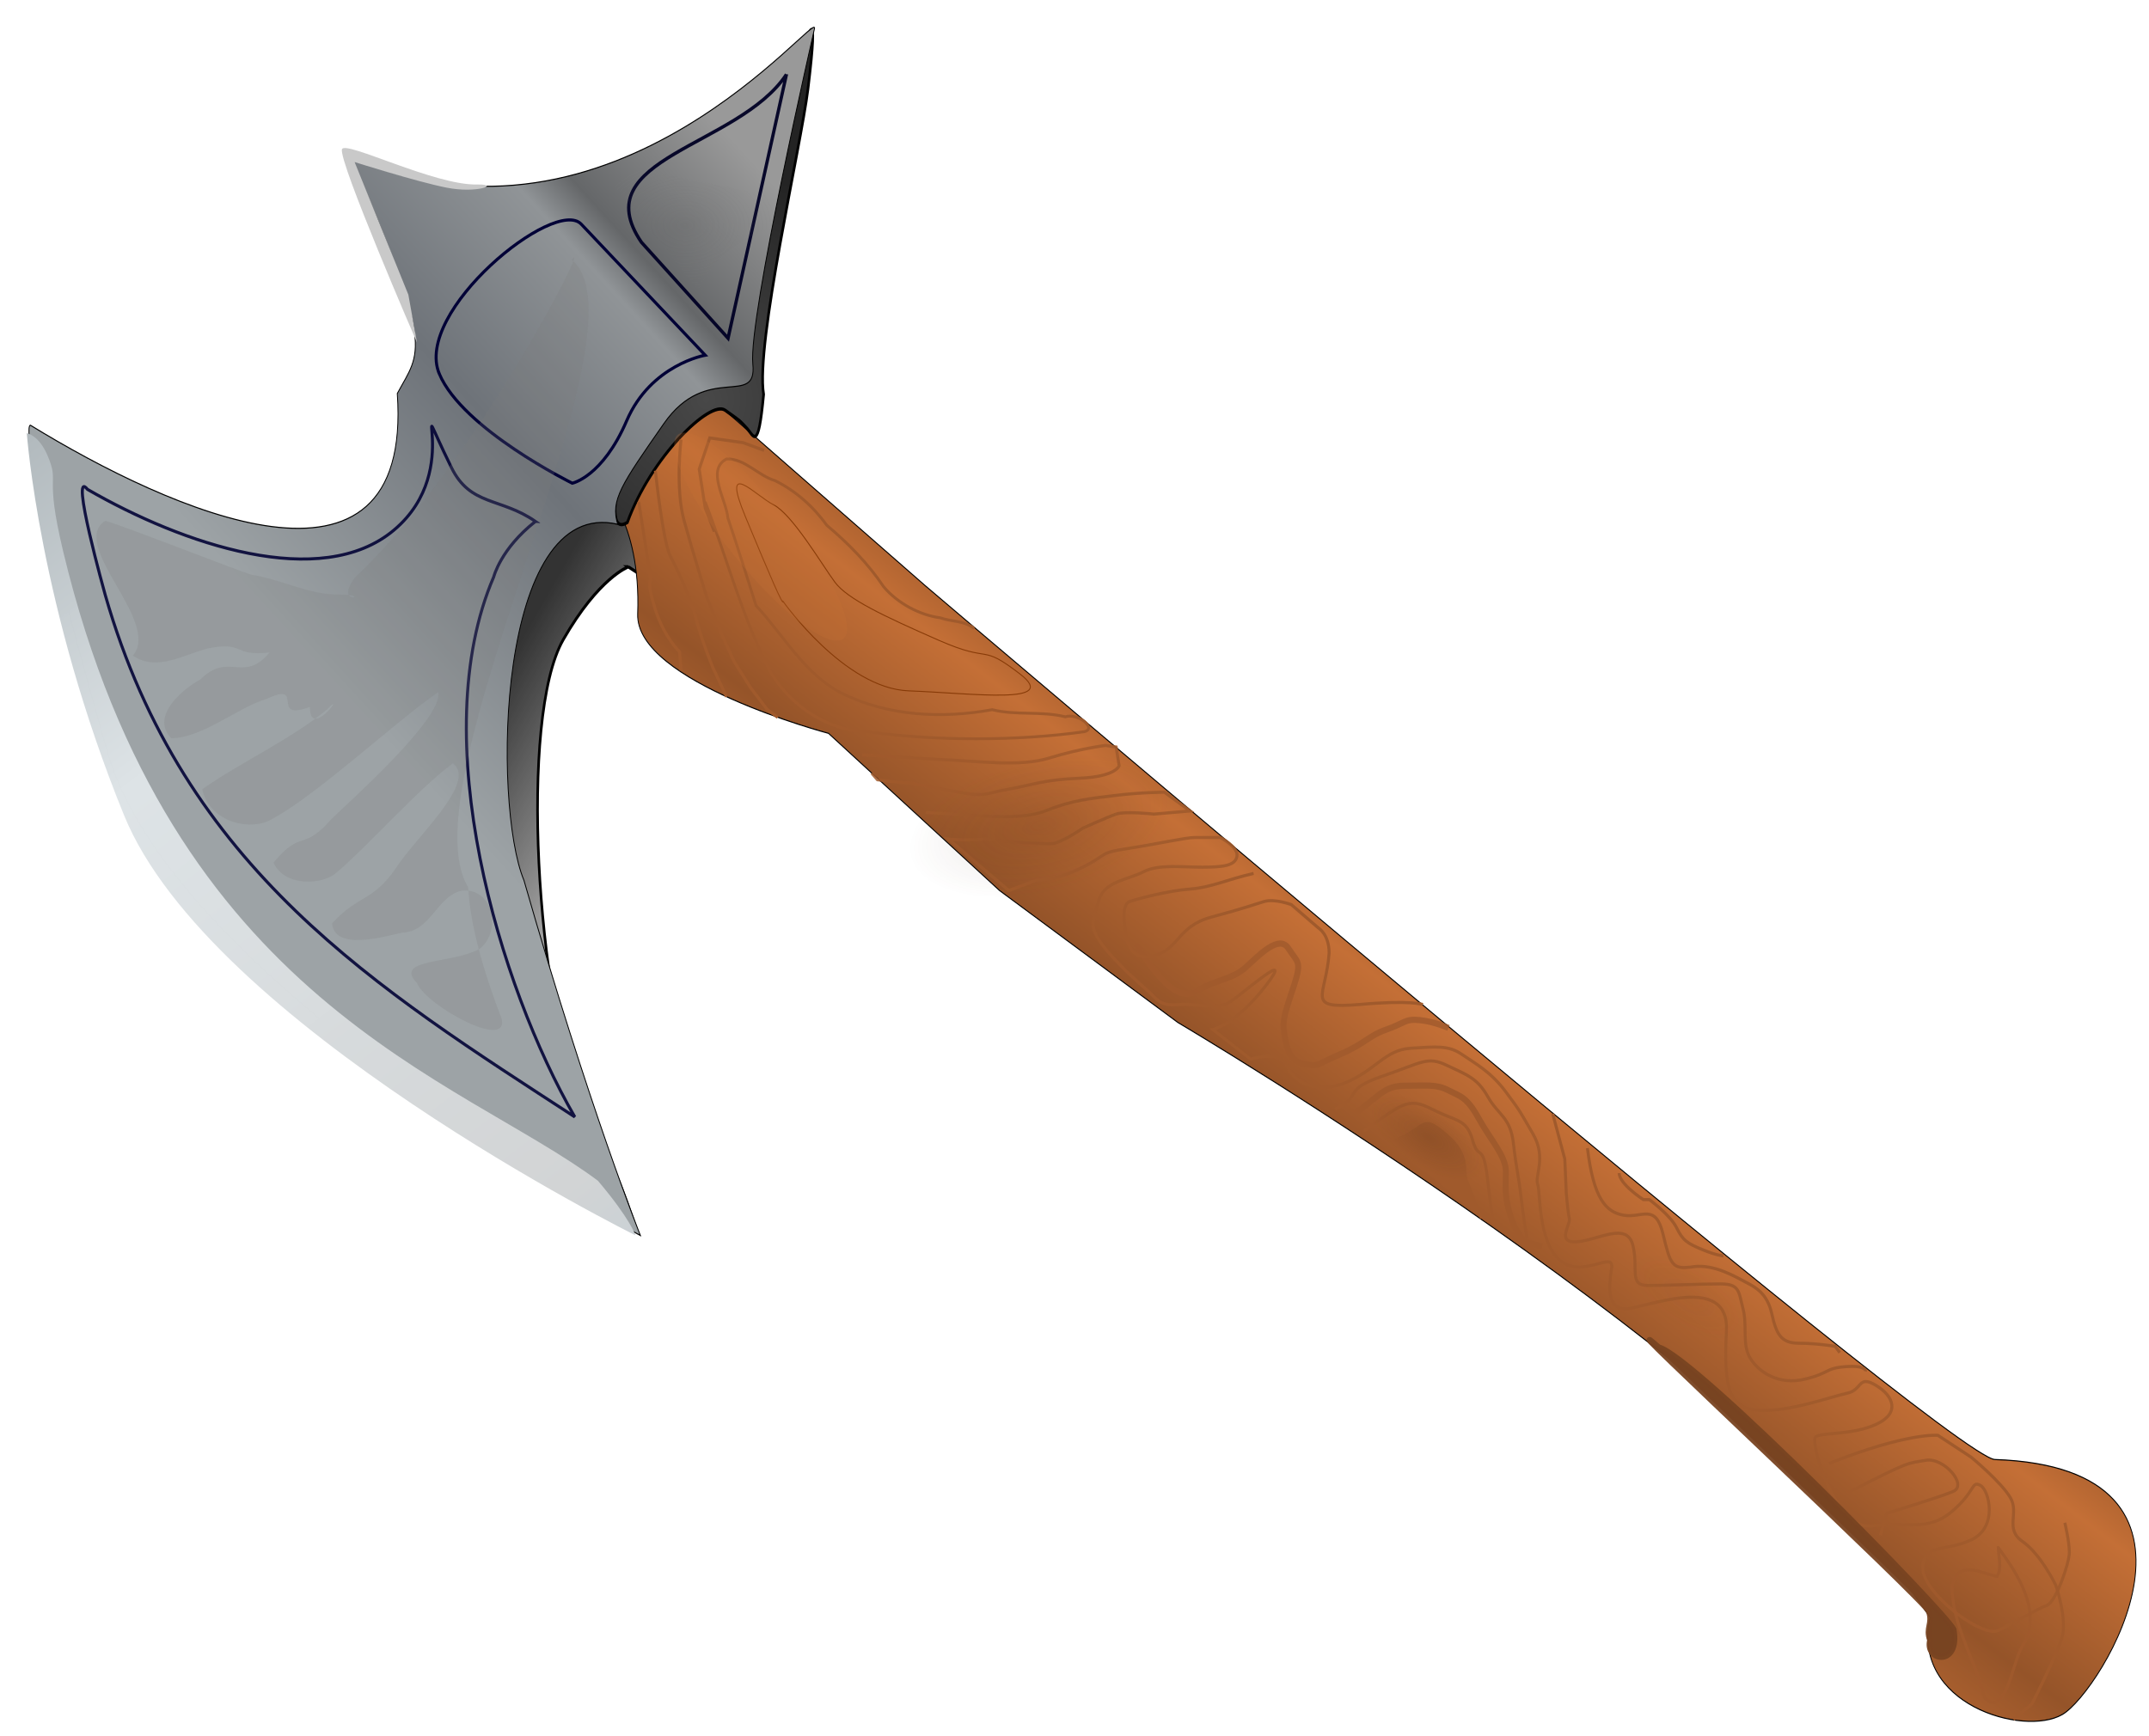 <?xml version="1.0" encoding="UTF-8" standalone="no"?>
<!-- Created with Inkscape (http://www.inkscape.org/) -->
<svg
    xmlns:inkscape="http://www.inkscape.org/namespaces/inkscape"
    xmlns:rdf="http://www.w3.org/1999/02/22-rdf-syntax-ns#"
    xmlns="http://www.w3.org/2000/svg"
    xmlns:cc="http://web.resource.org/cc/"
    xmlns:xlink="http://www.w3.org/1999/xlink"
    xmlns:dc="http://purl.org/dc/elements/1.1/"
    xmlns:svg="http://www.w3.org/2000/svg"
    xmlns:sodipodi="http://sodipodi.sourceforge.net/DTD/sodipodi-0.dtd"
    xmlns:ns1="http://sozi.baierouge.fr"
    id="svg2"
    viewBox="0 0 686.89 555.1"
    version="1.0"
  >
  <defs
      id="defs4"
    >
    <linearGradient
        id="linearGradient3811"
      >
      <stop
          id="stop3813"
          style="stop-color:#502d16"
          offset="0"
      />
      <stop
          id="stop3815"
          style="stop-color:#502d16;stop-opacity:0"
          offset="1"
      />
    </linearGradient
    >
    <filter
        id="filter3851"
        y="-.1"
        width="1.289"
        x="-.145"
        height="1.2"
      >
      <feGaussianBlur
          id="feGaussianBlur3853"
          stdDeviation="6.857"
          inkscape:collect="always"
      />
    </filter
    >
    <filter
        id="filter3855"
        y="-.059"
        width="1.409"
        x="-.204"
        height="1.118"
      >
      <feGaussianBlur
          id="feGaussianBlur3857"
          stdDeviation="7.202"
          inkscape:collect="always"
      />
    </filter
    >
    <linearGradient
        id="linearGradient3906"
        y2="718.43"
        gradientUnits="userSpaceOnUse"
        x2="337.94"
        y1="525.85"
        x1="72.68"
      >
      <stop
          id="stop3247"
          style="stop-color:#333333"
          offset="0"
      />
      <stop
          id="stop3249"
          style="stop-color:#333333;stop-opacity:0"
          offset="1"
      />
    </linearGradient
    >
    <linearGradient
        id="linearGradient3908"
        y2="595.29"
        spreadMethod="reflect"
        gradientUnits="userSpaceOnUse"
        x2="1100.1"
        y1="908.23"
        x1="910.33"
      >
      <stop
          id="stop3315"
          style="stop-color:#955429"
          offset="0"
      />
      <stop
          id="stop3321"
          style="stop-color:#c46f36"
          offset=".423"
      />
      <stop
          id="stop3323"
          style="stop-color:#63371b"
          offset=".993"
      />
      <stop
          id="stop3325"
          style="stop-color:#a75d2e"
          offset=".997"
      />
      <stop
          id="stop3327"
          style="stop-color:#c46e35"
          offset=".998"
      />
      <stop
          id="stop3329"
          style="stop-color:#cc7942"
          offset="1"
      />
    </linearGradient
    >
    <radialGradient
        id="radialGradient3910"
        gradientUnits="userSpaceOnUse"
        cy="243.96"
        cx="299.01"
        gradientTransform="matrix(2.256 .303 -.375 1.851 -289.73 -244.52)"
        r="115.39"
      >
      <stop
          id="stop3295"
          style="stop-color:#484848"
          offset="0"
      />
      <stop
          id="stop3297"
          style="stop-color:#232323"
          offset="1"
      />
    </radialGradient
    >
    <linearGradient
        id="linearGradient3912"
        y2="72.98"
        gradientUnits="userSpaceOnUse"
        x2="337.49"
        y1="584.52"
        x1="-103.83"
      >
      <stop
          id="stop3265"
          style="stop-color:#9da3a6"
          offset="0"
      />
      <stop
          id="stop3279"
          style="stop-color:#6e7379"
          offset=".443"
      />
      <stop
          id="stop3281"
          style="stop-color:#909497"
          offset=".713"
      />
      <stop
          id="stop3283"
          style="stop-color:#656769"
          offset=".78"
      />
      <stop
          id="stop3277"
          style="stop-color:#999999"
          offset="1"
      />
    </linearGradient
    >
    <linearGradient
        id="linearGradient3914"
        y2="443.7"
        gradientUnits="userSpaceOnUse"
        x2="200.66"
        y1="170.86"
        x1="-2.151"
      >
      <stop
          id="stop3255"
          style="stop-color:#b1b9bd"
          offset="0"
      />
      <stop
          id="stop3307"
          style="stop-color:#dde3e6;stop-opacity:.996"
          offset=".334"
      />
      <stop
          id="stop3301"
          style="stop-color:#d2d4d5"
          offset=".897"
      />
      <stop
          id="stop3309"
          style="stop-color:#c8d0d5"
          offset="1"
      />
      <stop
          id="stop3311"
          style="stop-color:#f2f3f4"
          offset="1"
      />
      <stop
          id="stop3303"
          style="stop-color:#d2d7db"
          offset="1"
      />
    </linearGradient
    >
    <radialGradient
        id="radialGradient3916"
        gradientUnits="userSpaceOnUse"
        cy="80.934"
        cx="149.76"
        gradientTransform="matrix(1.271 -5.3712e-8 1.1035e-7 .879 55.445 12.885)"
        r="23.925"
      >
      <stop
          id="stop3793"
          style="stop-color:#626262"
          offset="0"
      />
      <stop
          id="stop3795"
          style="stop-color:#7f7f7f;stop-opacity:0"
          offset="1"
      />
    </radialGradient
    >
    <radialGradient
        id="radialGradient3918"
        xlink:href="#linearGradient3811"
        gradientUnits="userSpaceOnUse"
        cy="234.51"
        cx="120.68"
        gradientTransform="matrix(1 0 0 .943 0 13.391)"
        r="63.188"
    />
    <filter
        id="filter4400"
        y="-.101"
        width="1.252"
        x="-.126"
        height="1.201"
      >
      <feGaussianBlur
          id="feGaussianBlur4402"
          stdDeviation="6.817"
          inkscape:collect="always"
      />
    </filter
    >
  </defs
  >
  <g
      id="layer1"
      transform="translate(-25.714 -19.782)"
    >
    <g
        id="g3863"
        transform="matrix(.956 0 0 .988 9.702 8.804)"
      >
      <g
          id="g2273"
        >
        <g
            id="g2257"
            transform="matrix(.29 0 0 .356 167.81 34.475)"
          >
          <path
              id="path2235"
              style="fill-rule:evenodd;stroke:#000000;stroke-width:3;fill:url(#linearGradient3906)"
              d="m203.48 449.59s-33.93 9.69-74.93 66.09c-51.298 70.56-31.112 328.14 22.13 426.44 39.68 73.28 25.19 24.28 63.08 111.78l-193.76-144.39 2.857-482.86 77.143-117.14 65.71-22.86 77.15 134.28v48.58l-39.38-19.92z"
          />
          <path
              id="path2233"
              style="fill-rule:evenodd;stroke:#000000;stroke-width:1px;fill:url(#linearGradient3908)"
              d="m48.571 166.2c-11.428-2.85-5.714 0-54.285 28.58-44.94 26.43-51.429-5.27-51.429-5.27l14.286 25.71 214.29 160s46.83 30.62 42.86 117.14c-2.86 62.15 220 108.57 220 108.57l197.14 142.86 205.71 120s677.76 315.61 867.16 540.81c-22.6 78.8 107.8 108.5 152.4 88.2 44.7-20.2 203.2-224.3-77.7-231.8-52-1.4-1233.3-794.35-1233.3-794.35l-248.56-171.43-228.57-140.44-19.999 11.42z"
          />
          <path
              id="path2237"
              style="fill-rule:evenodd;stroke:#000000;stroke-width:3;fill:url(#radialGradient3910)"
              d="m408.57-27.638s15.6-43.908 2.07 42.857c-8.25 52.883-60.72 231.31-51.14 277.65-6.28 53.27-11.4 37.49-19.61 30.51-8.82-7.51-8.01-6.7-24.85-16.16-17.14-9.63-85.65 42.84-112.65 102.03-64.87 32.55 114.75-356.89 114.75-356.89l68.57-68.569 22.86-11.429z"
          />
          <path
              id="path2231"
              style="fill-rule:evenodd;stroke:#000000;stroke-width:1px;fill:url(#linearGradient3912)"
              d="m244.46 319.41c-49.19 55.6-61.72 69.67-53.17 91.53-140.22-25.81-144.53 254.95-108.13 323.59 75.7 208.2 134.28 322.87 134.28 322.87s-539.08-229.86-614.58-439.32c-110.71-307.13-88.57-297.15-88.57-297.15 159.72 77.24 441.3 177.93 422.85-28.89 26.866-39.35 43.742-38.17-53.63-214.82 304.3 105.1 539.98-137.22 534.64-116.81 0 0.004-76.46 262.43-71.1 304.84 5.11 40.42-52.81-2.09-102.59 54.16z"
          />
        </g
        >
        <path
            id="path2263"
            style="fill-rule:evenodd;fill:url(#linearGradient3914)"
            d="m216.66 393.19c-45.82-33.11-142.73-57.97-178.8-203.68-6.416-25.91-1.008-21.46-5.237-31.05-2.903-6.58-6.909-7.17-6.909-7.17s4.147 56.34 32.517 123.65c28.488 67.59 171 135.91 171 135.91s-1.75-5.32-12.57-17.66z"
        />
        <path
            id="path2265"
            style="stroke-opacity:.879;stroke:#000033;stroke-width:1px;fill:none"
            d="m195.77 179.84c-11.62-7.83-21.74-4.9-28.08-17.42-16.02-31.62 5.43 0.17-19.2 20.2-24.48 19.92-70.723 4.6-102.48-13.15-6.141-7.47 5.926 34.17 5.926 34.17 26.317 88.94 91.104 127.39 156.99 168.89-25.2-42.17-50.24-122.75-27.1-174.76 0 0 2.32-9.1 13.94-17.93z"
        />
        <path
            id="path2267"
            style="stroke-opacity:.948;stroke:#000024;stroke-width:1.1px;fill:none"
            d="m279.69 35.188c-16.04 23.532-67.78 27.001-48.48 54.321l28.96 31.051 19.52-85.372z"
        />
        <path
            id="path2269"
            style="stroke:#000036;stroke-width:1px;fill:none"
            d="m163.64 132.11c-8.79-20.12 38.67-57.454 47.46-48.457l41.44 42.397s-18.18 3.03-26.27 21.22c-8.08 18.18-18.18 20.2-18.18 20.2s-36.61-17.43-44.45-35.36z"
        />
        <path
            id="path2271"
            style="fill-rule:evenodd;fill:#c9c9c9"
            d="m176.17 70.816c8.1-0.158 0.16 3.004-10.15 1.009-10.3-1.996-30.71-8.277-30.71-8.277l17.97 42.922 2.88 15.48s-26.39-58.881-25.07-62.552c1.04-2.917 30.91 11.695 45.08 11.418z"
        />
      </g
      >
      <path
          id="path3331"
          style="opacity:0.86;stroke:#803300;stroke-width:.317px;fill:none"
          d="m278.59 205.75s20.45 28.13 41.95 28.91c21.49 0.78 50.86 4.69 37.22-5.47-13.63-10.16-8.91-3.12-27.26-10.94-18.35-7.81-30.41-13.28-34.61-18.75-4.19-5.47-14.16-21.88-20.45-25.01-6.29-3.12-17.82-15.62-9.43 3.91 8.38 19.54 12.58 28.91 12.58 27.35z"
      />
      <path
          id="path3333"
          style="stroke:#a05a2c;stroke-width:.921px;fill:none"
          d="m252.5 173.49c7.44 18.43 12.48 37.91 22.06 55.42 6.98 11 19.28 18.76 32.46 19 22.25 3.03 49.99 3.03 72.24-0.03 4.37-0.99-2.04-6.17-6.35-4.83-8.15-1.93-16.29-0.35-24.43-2.29-16.61 2.91-34.73 2.23-50.53-5.43-12.29-6.2-19.22-18.65-28.44-28.28-3.08-9.46-6.12-18.94-9.4-28.32-0.52-5.88-7.38-15.64-0.43-19.11 6.15-0.18 10.48 5.38 16.19 7.01 6.86 3.29 12.79 8.35 17.29 14.43 7.12 5.82 13.77 12.3 19.01 19.89 4.72 5.48 12.31 9.25 18.99 10.08 4.14 1.39 7.81 0.82 11.28 3.41"
      />
      <path
          id="path3343"
          style="stroke:#a05a2c;stroke-width:1px;fill:none"
          d="m272.24 156.86l-7.07-2.52-11.12-1.52-3.53 10.1 2.02 12.63 3.03 7.58"
      />
      <path
          id="path3345"
          style="stroke:#a05a2c;stroke-width:1px;fill:none"
          d="m244.46 153.33s-2.02 15.65 1.01 26.26 7.57 24.75 7.57 24.75l5.05 12.12 4.04 8.59 5.56 8.58 5.56 7.07 3.53 2.55"
      />
      <path
          id="path3347"
          style="stroke:#a05a2c;stroke-width:1px;fill:none"
          d="m235.87 163.43s2.53 23.23 5.05 27.78c2.53 4.54 7.07 14.14 8.59 20.2 1.51 6.06 5.55 15.66 5.55 15.66l4.59 9.51"
      />
      <path
          id="path3349"
          style="stroke:#a05a2c;stroke-width:1px;fill:none"
          d="m230.31 173.53l4.05 25.25s-1.52 0.51 1.51 9.6 8.08 13.64 8.08 13.64l0.51 6.06"
      />
      <path
          id="path3351"
          style="opacity:.848;stroke:#a05a2c;stroke-width:1px;fill:none"
          d="m305.07 255.35l25.75 1.52c13.64 0.5 26.77 2.52 36.88-0.51 10.1-3.03 18.68-4.04 18.68-4.04l3.54 0.51 1.01 6.06s-1.01 3.53-13.13 4.04c-12.12 0.5-15.16 2.02-23.74 3.53-8.59 1.52-7.58 2.53-16.67 1.01-9.09-1.51-15.15-3.03-17.17-3.03s-10.1-1.01-10.1-1.01l-1.91-2.14"
      />
      <path
          id="path3353"
          style="opacity:0.89;stroke:#a05a2c;stroke-width:1px;fill:none"
          d="m326.28 274.04c13.64 0.5 30.81 3.03 39.9-0.51 9.09-3.53 15.15-4.04 23.74-5.05s16.16-1.01 16.16-1.01l8.59 6.06-12.12 1.01s-9.6-1.01-12.63 0-11.11 4.55-11.11 4.55-7.58 5.05-10.61 5.05-12.12-0.5-12.12-0.5l-10.1-1.01c-8.08 0.5-12.12 0-12.12 0l20.2 16.66 9.59-3.53s6.07 0.5 15.16-4.04c9.09-4.55 5.05-4.55 15.15-6.06 10.1-1.52 19.19-3.54 22.22-3.54h8.59s6.06 3.03 5.55 6.06c-0.5 3.03-4.54 3.54-11.61 3.54s-14.65-1.01-19.7 1.51c-5.05 2.53-12.63 3.03-14.65 8.59-2.02 5.55-3.03 8.59-1.01 12.12 2.02 3.54 5.05 6.57 8.59 10.1 3.53 3.54 8.08 7.07 10.1 9.09s3.54 3.54 9.09 3.03c5.56-0.5 12.63 2.02 17.17-1.01 4.55-3.03 21.72-17.67 11.62-5.05-10.1 12.63-17.68 14.15-17.68 14.15l12.63 9.59s10.1-3.03 12.12 2.02 9.6 9.6 19.7 5.56 13.13-10.61 21.72-11.11c8.59-0.51 12.63-1.01 17.17 2.02 4.55 3.03 9.6 5.55 14.65 12.12 5.05 6.56 4.54 6.06 9.09 13.64 4.55 7.57 0.51 13.63 1.52 16.16 1.01 2.52 0 18.69 7.57 24.75 7.58 6.06 18.18-3.54 17.17 2.52s-1.51 13.13 4.55 13.13 34.85-12.12 33.84 7.07c-1.01 19.2 1.01 25.26 11.11 25.76 10.1 0.51 24.25-4.54 29.3-5.55s3.53-6.06 9.59-2.53c6.06 3.54 8.08 9.09 0 12.63s-18.18 2.52-20.2 4.04 6.57 30.3 18.69 28.79c12.12-1.52 18.68 2.02 26.77-4.55 8.08-6.56 6.56-10.1 9.59-8.58 3.03 1.51 6.06 13.63-3.03 17.68-9.09 4.04-16.16 1.01-16.16 9.09s19.7 22.72 25.25 20.2c5.56-2.53 13.14-7.07 16.17-8.08s7.57-13.64 7.57-17.17c0-3.54-1.51-9.6-1.51-9.6"
      />
      <path
          id="path3355"
          style="stroke:#a05a2c;stroke-width:1px;fill:none"
          d="m463.15 370c9.6-4.54 2.03-6.06 15.66-10.6 13.64-4.55 15.15-6.57 21.72-3.54s10.1 4.04 13.64 10.1c3.53 6.06 7.57 6.57 8.58 15.16 1.01 8.58 1.52 9.09 2.53 17.17s1.51 10.61 2.02 13.64"
      />
      <path
          id="path3357"
          style="stroke:#a05a2c;stroke-width:2;fill:none"
          d="m469.72 371.52c9.09-6.57 10.1-9.09 17.17-9.09s10.11-0.51 14.15 1.51 6.06 2.02 10.1 9.09c4.04 7.08 9.09 12.13 9.09 17.18s-0.51 7.07 1.01 12.62c1.51 5.56 3.45 7.7 3.45 7.7l1.6 2.41 6.06 1.51"
      />
      <path
          id="path3359"
          style="stroke:#a05a2c;stroke-width:1px;fill:none"
          d="m472.75 377.08c12.63-8.59 14.65-11.12 22.73-7.08s11.62 3.03 13.64 10.11c2.02 7.07 3.53 0 5.05 13.13 1.51 13.13 2.02 14.14 2.02 14.14"
      />
      <path
          id="path3361"
          style="fill-rule:evenodd;stroke:#a05a2c;stroke-width:1px;fill:#a05a2c"
          d="m481.84 380.61c12.12-4.04 9.6-9.6 18.19-2.52 8.58 7.07 5.55 11.61 7.07 15.15 1.51 3.53 4.04 10.1 4.04 10.1l1.01 2.02"
      />
      <path
          id="path3363"
          style="opacity:.796;stroke:#a05a2c;stroke-width:2;fill:none"
          d="m396.48 316.47c8.59 13.13 14.65 18.68 20.71 15.15 6.06-3.54 11.62-3.54 16.17-7.58 4.54-4.04 11.11-10.6 14.14-6.06 3.03 4.55 4.54 4.04 2.02 11.62-2.53 7.57-4.04 11.11-3.54 14.65 0.51 3.53 1.01 10.1 6.57 11.11 5.55 1.01 3.53 0.5 12.12-3.03 8.59-3.54 9.6-6.06 15.66-8.08 6.06-2.03 6.06-3.54 11.11-3.04 5.05 0.51 9.6 2.53 9.6 2.53"
      />
      <path
          id="path3365"
          style="stroke:#a05a2c;stroke-width:1px;fill:none"
          d="m435.88 293.74c-9.09 2.02-14.14 4.54-21.21 5.05-7.07 0.5-17.17 3.03-20.21 4.04-3.03 1.01-1.51 8.59-1.51 8.59s0 11.11 9.09 9.09 8.08-9.6 19.7-12.63 14.14-4.04 17.68-5.05c3.53-1.01 9.09 1.01 9.09 1.01l9.09 7.58s3.53 2.02 3.53 8.08c-1.03 14.28-8.33 18.11 10.11 16.66 17.17-1.51 21.21 0 21.21 0"
      />
      <path
          id="path3367"
          style="stroke:#a05a2c;stroke-width:1px;fill:none"
          d="m535.89 371.52l4.04 14.65 0.5 11.11s0.51 6.06 1.01 8.08c0.51 2.02-4.54 8.08 2.53 7.58 7.07-0.51 16.66-6.57 18.68 1.01 2.03 7.57-1.51 13.13 5.06 13.13 6.56 0 17.67-0.51 24.24-0.51s6.06 2.53 7.58 8.08c1.51 5.56-0.51 11.62 2.52 16.17 3.03 4.54 9.6 8.58 18.18 6.56 8.59-2.02 6.57-3.53 13.64-4.04 7.07-0.5 6.57 1.52 6.57 1.52"
      />
      <path
          id="path3369"
          style="stroke:#a05a2c;stroke-width:1px;fill:none"
          d="m547.5 382.63c2.02 16.16 6.06 20.71 12.12 21.72 6.07 1.01 10.61-4.04 13.14 6.06 2.52 10.1 3.03 11.62 10.1 10.61s14.65 3.53 17.68 5.05c3.03 1.51 7.07 3.53 8.58 10.1 1.52 6.57 3.03 9.6 9.09 9.6s12.13 1.01 12.13 1.01l1.51 2.02"
      />
      <path
          id="path3371"
          style="stroke:#a05a2c;stroke-width:1px;fill:none"
          d="m558.11 390.71c0 3.54 8.08 8.59 8.08 8.59h2.02s7.07 5.05 9.09 9.09 3.54 5.05 8.59 7.07 7.07 2.02 7.07 2.02"
      />
      <path
          id="path3373"
          style="stroke:#a05a2c;stroke-width:1px;fill:none"
          d="m628.31 484.66c26.27-10.11 36.37-9.09 36.37-9.09l11.11 7.07s10.1 8.08 13.13 13.13-2.02 10.1 4.04 14.14c6.07 4.04 11.12 14.14 11.12 14.14s4.01 11.11 2.02 17.17c-2 6.07-10.01 21.29-10.01 21.29l-6.16 4.98"
      />
      <path
          id="path3375"
          style="stroke:#a05a2c;stroke-width:1px;fill:none"
          d="m635.39 493.75c20.2-10.1 19.19-9.09 25.25-10.1s14.14 8.08 9.09 10.1-22.22 7.07-22.22 7.07l-2.02 7.07"
      />
      <path
          id="path3377"
          style="opacity:0.838;stroke:#a05a2c;stroke-width:1px;fill:none"
          d="m684.88 511.93c6.67 8.78 15.11 21.25 7.91 32.09-3.14 4.9-5.46 23.21-12.46 16.59-3.07-12.18-10.94-23.59-10.95-36.27 1.82-9.07 10.69-3.74 15.09-3.13 1.66-2.8 0.44-6.25 0.41-9.28z"
      />
      <path
          id="path3388"
          style="stroke-linejoin:round;stroke-opacity:.948;stroke:#784421;stroke-linecap:round;stroke-width:2;fill:#784421"
          d="m571.29 447.12c12.38 3.25 96.16 86.02 98.61 91.31 2.21 12.03-9.65 10.29-7.81 3.42-1.53-3.94 1-5.3-0.38-9.26-0.18-2.59-113.14-104.65-90.42-85.47z"
      />
      <path
          id="path3394"
          style="opacity:0.18;fill-rule:evenodd;fill:url(#radialGradient3916)"
          d="m250.36 105.04l-34.96-42.054 59.47 11.521 27.26 0.408c-11.07 8.318-41.82 6.938-51.77 30.125z"
      />
      <path
          id="path3819"
          style="opacity:0.13;fill:url(#radialGradient3918)"
          d="m110.48 176.73a62.143 58.571 0 1 1 -35.082 17.7"
          transform="matrix(.668 -.006 -.228 .395 337.55 186.27)"
      />
      <path
          id="path3827"
          style="opacity:.231;fill:#c87137"
          d="m110.48 176.73a62.143 58.571 0 1 1 -35.082 17.7"
          transform="matrix(.378 .537 -.287 -.074 292.73 137.29)"
      />
      <path
          id="path3831"
          style="opacity:.182;fill:url(#radialGradient3918)"
          d="m110.48 176.73a62.143 58.571 0 1 1 -35.082 17.7"
          transform="matrix(.164 -.129 -.057 .159 427.55 322.17)"
      />
      <path
          id="path3847"
          style="opacity:.195;fill:url(#radialGradient3918)"
          d="m110.48 176.73a62.143 58.571 0 1 1 -35.082 17.7"
          transform="matrix(.283 .19 -.122 .119 488.75 328.33)"
      />
      <path
          id="path3835"
          style="opacity:0.24;filter:url(#filter3855);fill:url(#radialGradient3918)"
          d="m110.48 176.73a62.143 58.571 0 1 1 -35.082 17.7"
          transform="matrix(.304 .576 -.131 .361 679.76 374.43)"
      />
      <path
          id="path3843"
          style="opacity:.211;filter:url(#filter3851);fill:url(#radialGradient3918)"
          d="m110.48 176.73a62.143 58.571 0 1 1 -35.082 17.7"
          transform="matrix(.283 .19 -.122 .119 575.9 380.07)"
      />
      <path
          id="path3801"
          style="opacity:0.21;fill:url(#radialGradient3918)"
          d="m110.48 176.73a62.143 58.571 0 1 1 -35.082 17.7"
          transform="matrix(.289 .194 -.125 .121 427.61 287.04)"
      />
    </g
    >
    <path
        id="path3958"
        style="opacity:0.46;filter:url(#filter4400);fill-rule:evenodd;fill:#7a7a7a"
        d="m59.286 186.31c-11.685 7.78 18.084 32.24 8.898 43.07 7.649 5.29 16.429-0.42 24.172-2.34 11.764-2.3 7.571 2.71 19.504 1.34-8.24 10.01-13.044-0.37-22.065 8.58-5.204 2.84-16.287 11.62-9.359 18.83 10.041-0.04 21.244-9.84 30.514-12.57 12.63-5.95 0.71 7.45 13.81 2.56-0.01 10.88 11.92-5.89 5.56 0.75-11.06 9.33-28.2 17.23-39.985 25.59 2.663 11.18 16.215 13.36 22.295 9.52 14.23-7.5 39.93-31.55 53.18-40.59 1.71 8.34-29.16 35.64-34.16 40.59-9.36 10.67-9.38 2.99-18.52 13.91 3.62 8.01 15.91 7.05 20.06 3.28 10.29-8.7 26.42-27.06 37.29-35.01 7.88 5.99-11.53 23.22-18.29 33.57-7.27 10.66-11.59 8.18-20.34 17.58 0.83 8.91 16.38 4.29 22.32 3 9.34-0.33 11.01-11.5 19.01-13.41 10.29-1.21 12.94 12.91 5.96 18.49-8.72 5-27.88 3.04-20.14 11.05 2.88 7.12 29.31 21.66 27.07 11.43-5.31-13.9-9.99-28.95-10.73-42.17-20.62-33.56 59.43-178.49 33.15-200.52 6.71-9.112-30.17 64.6-69.44 101.71-6.79 9.39 6.34 5.39-4.75 5.32-9.8 0.16-18.55-4.84-28.03-6.31-1.6-0.18-45.371-17.38-46.984-17.25z"
    />
  </g
  >
</svg
>
